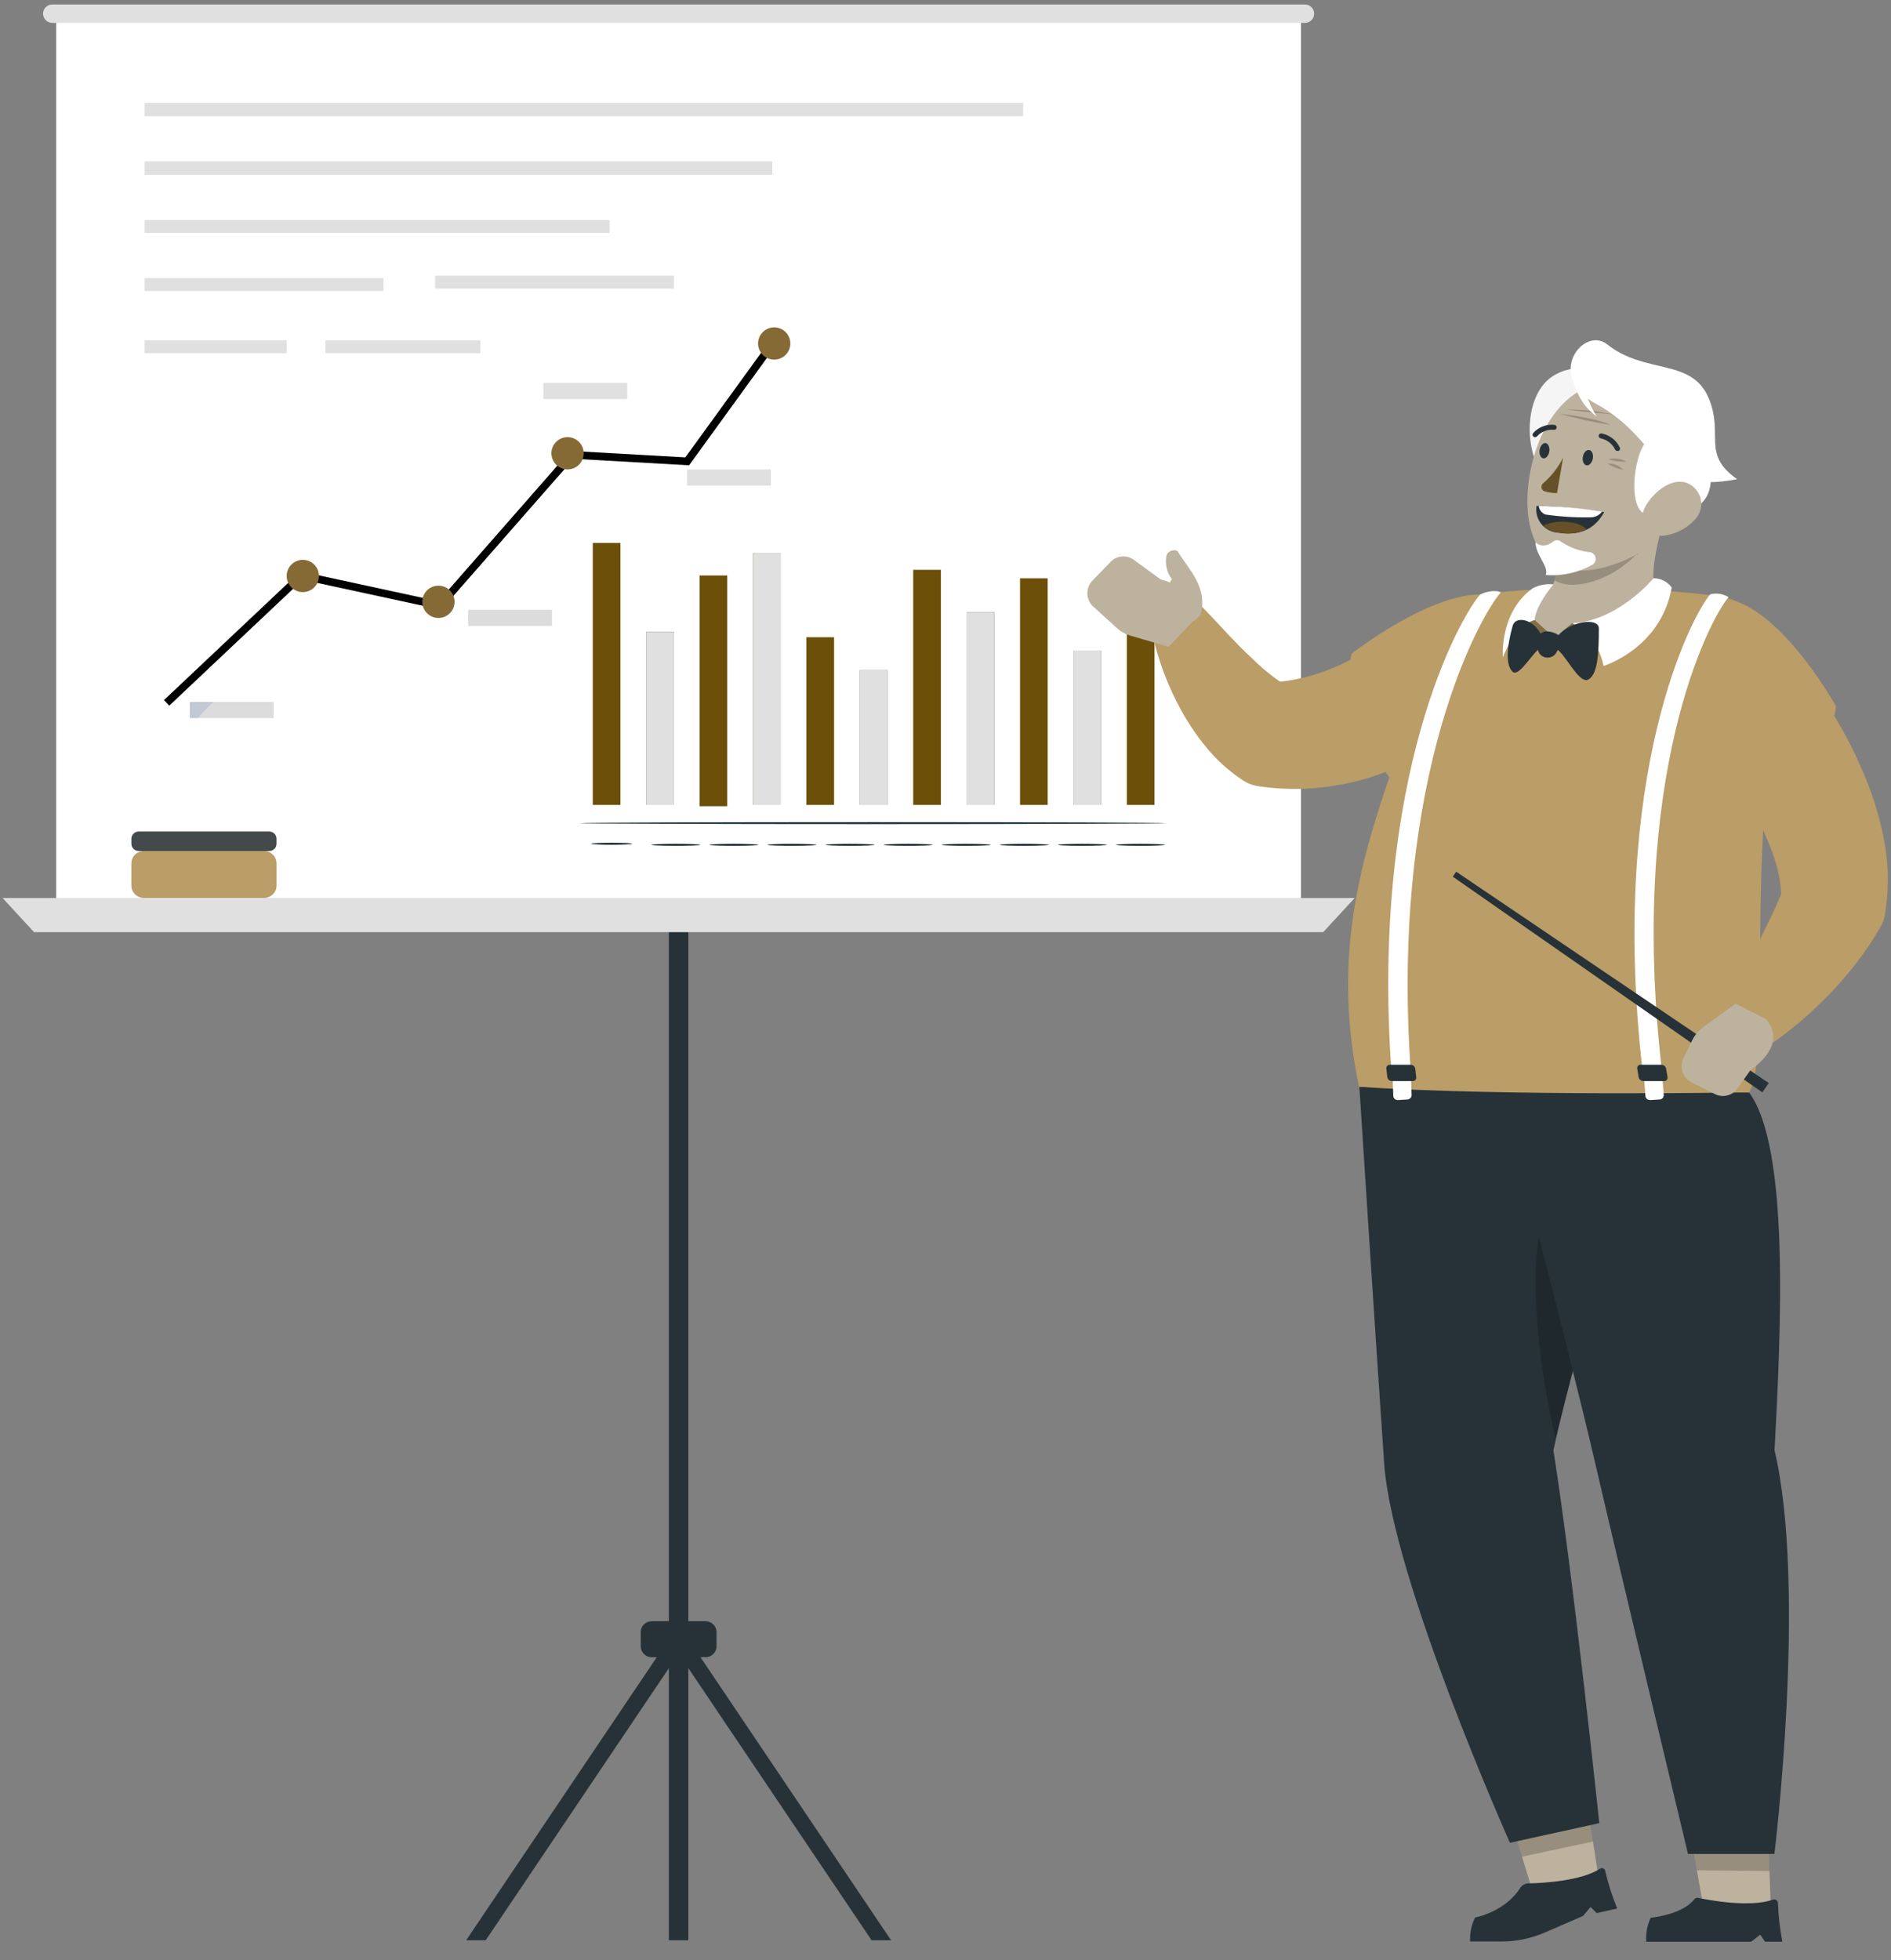 <?xml version="1.0" encoding="UTF-8"?> <svg xmlns="http://www.w3.org/2000/svg" width="82" height="85" viewBox="0 0 82 85" fill="none"><rect x="0" y="0" width="82" height="85" fill="#808080" stroke="none"/> <path d="M56.416 0.592H2.438V39.912H56.416V0.592Z" fill="white"></path> <path d="M56.587 0.992H2.267C2.161 0.992 2.059 0.95 1.984 0.875C1.909 0.8 1.867 0.698 1.867 0.592C1.867 0.486 1.91 0.385 1.985 0.31C2.06 0.236 2.161 0.194 2.267 0.194H56.587C56.693 0.194 56.794 0.236 56.868 0.31C56.943 0.385 56.985 0.486 56.985 0.592V0.592C56.985 0.644 56.975 0.696 56.955 0.745C56.935 0.793 56.906 0.837 56.869 0.875C56.832 0.912 56.788 0.941 56.74 0.961C56.691 0.982 56.639 0.992 56.587 0.992V0.992Z" fill="#E0E0E0"></path> <path d="M26.904 34.899H25.705V23.541H26.904V34.899Z" fill="#6C5009"></path> <path d="M28.02 34.899H29.22V27.399H28.02V34.899Z" fill="#5F4C29"></path> <path d="M31.536 34.957H30.336V24.953H31.536V34.957Z" fill="#6C5009"></path> <path d="M32.652 34.899H33.852V23.98H32.652V34.899Z" fill="#5F4C29"></path> <path d="M36.168 34.899H34.968V27.63H36.168V34.899Z" fill="#6C5009"></path> <path d="M37.284 34.899H38.483V29.055H37.284V34.899Z" fill="#5F4C29"></path> <path d="M40.8 34.899H39.6V24.707H40.8V34.899Z" fill="#6C5009"></path> <path d="M41.916 34.899H43.115V26.544H41.916V34.899Z" fill="#5F4C29"></path> <path d="M45.431 34.899H44.232V25.076H45.431V34.899Z" fill="#6C5009"></path> <path d="M46.547 34.899H47.747V28.207H46.547V34.899Z" fill="#5F4C29"></path> <path d="M50.063 34.899H48.863V26.933H50.063V34.899Z" fill="#6C5009"></path> <path d="M50.552 35.69C50.552 35.713 44.862 35.732 37.845 35.732C30.826 35.732 25.137 35.713 25.137 35.69C25.137 35.667 30.826 35.648 37.845 35.648C44.862 35.648 50.552 35.667 50.552 35.69Z" fill="#17282F"></path> <path d="M27.416 36.584C27.416 36.607 27.017 36.626 26.526 36.626C26.034 36.626 25.636 36.607 25.636 36.584C25.636 36.561 26.034 36.542 26.526 36.542C27.017 36.542 27.416 36.561 27.416 36.584Z" fill="#17282F"></path> <path d="M30.369 36.63C30.369 36.653 29.892 36.672 29.305 36.672C28.717 36.672 28.241 36.653 28.241 36.63C28.241 36.607 28.717 36.588 29.305 36.588C29.892 36.588 30.369 36.607 30.369 36.63Z" fill="#17282F"></path> <path d="M32.888 36.63C32.888 36.653 32.411 36.672 31.823 36.672C31.236 36.672 30.76 36.653 30.76 36.63C30.76 36.607 31.236 36.588 31.823 36.588C32.411 36.588 32.888 36.607 32.888 36.63Z" fill="#17282F"></path> <path d="M35.406 36.63C35.406 36.653 34.929 36.672 34.342 36.672C33.754 36.672 33.278 36.653 33.278 36.63C33.278 36.607 33.754 36.588 34.342 36.588C34.929 36.588 35.406 36.607 35.406 36.63Z" fill="#17282F"></path> <path d="M37.925 36.63C37.925 36.653 37.448 36.672 36.861 36.672C36.273 36.672 35.797 36.653 35.797 36.63C35.797 36.607 36.273 36.588 36.861 36.588C37.448 36.588 37.925 36.607 37.925 36.63Z" fill="#17282F"></path> <path d="M40.443 36.63C40.443 36.653 39.967 36.672 39.379 36.672C38.792 36.672 38.315 36.653 38.315 36.63C38.315 36.607 38.792 36.588 39.379 36.588C39.967 36.588 40.443 36.607 40.443 36.63Z" fill="#17282F"></path> <path d="M42.962 36.63C42.962 36.653 42.485 36.672 41.898 36.672C41.31 36.672 40.834 36.653 40.834 36.63C40.834 36.607 41.31 36.588 41.898 36.588C42.485 36.588 42.962 36.607 42.962 36.63Z" fill="#17282F"></path> <path d="M45.48 36.63C45.48 36.653 45.004 36.672 44.417 36.672C43.829 36.672 43.352 36.653 43.352 36.63C43.352 36.607 43.829 36.588 44.417 36.588C45.004 36.588 45.48 36.607 45.48 36.63Z" fill="#17282F"></path> <path d="M47.999 36.63C47.999 36.653 47.522 36.672 46.935 36.672C46.347 36.672 45.871 36.653 45.871 36.63C45.871 36.607 46.347 36.588 46.935 36.588C47.522 36.588 47.999 36.607 47.999 36.63Z" fill="#17282F"></path> <path d="M50.518 36.63C50.518 36.653 50.041 36.672 49.454 36.672C48.866 36.672 48.39 36.653 48.39 36.63C48.39 36.607 48.866 36.588 49.454 36.588C50.041 36.588 50.518 36.607 50.518 36.63Z" fill="#17282F"></path> <path d="M28.02 34.899H29.22V27.399H28.02V34.899Z" fill="#E0E0E0"></path> <path d="M32.652 34.899H33.852V23.98H32.652V34.899Z" fill="#E0E0E0"></path> <path d="M37.284 34.899H38.483V29.055H37.284V34.899Z" fill="#E0E0E0"></path> <path d="M41.916 34.899H43.115V26.544H41.916V34.899Z" fill="#E0E0E0"></path> <path d="M46.547 34.899H47.747V28.207H46.547V34.899Z" fill="#E0E0E0"></path> <rect x="6.271" y="4.456" width="38.097" height="0.581" fill="#E0E0E0"></rect> <rect x="6.271" y="9.539" width="20.16" height="0.56" fill="#E0E0E0"></rect> <rect x="6.271" y="6.998" width="27.221" height="0.581" fill="#E0E0E0"></rect> <rect x="6.271" y="12.059" width="10.36" height="0.56" fill="#E0E0E0"></rect> <rect x="6.271" y="14.754" width="6.16" height="0.56" fill="#E0E0E0"></rect> <rect x="18.871" y="11.954" width="10.36" height="0.56" fill="#E0E0E0"></rect> <rect x="14.111" y="14.754" width="6.72" height="0.56" fill="#E0E0E0"></rect> <path d="M27.201 17.304H23.562V16.603H27.201V17.304Z" fill="#E0E0E0"></path> <path d="M33.429 21.055H29.791V20.354H33.429V21.055Z" fill="#E0E0E0"></path> <path d="M11.869 31.135H8.587C8.807 30.889 9.031 30.656 9.26 30.434H11.869V31.135" fill="#DCDCDC"></path> <path d="M20.299 27.142H23.937V26.442H20.299V27.142Z" fill="#DCDCDC"></path> <path d="M8.587 31.135H8.231V30.434H9.26C9.032 30.656 8.807 30.889 8.587 31.135" fill="#C2C8D4"></path> <path d="M7.34 30.597L7.111 30.355L13.026 24.774L19.013 26.071L24.731 19.55L29.718 19.832L33.602 14.474L33.872 14.67L29.881 20.175L24.874 19.892L19.134 26.438L13.127 25.137L7.34 30.597Z" fill="black"></path> <circle cx="13.131" cy="24.974" r="0.7" fill="#866A36"></circle> <circle cx="19.012" cy="26.094" r="0.7" fill="#866A36"></circle> <circle cx="24.611" cy="19.654" r="0.7" fill="#866A36"></circle> <circle cx="33.572" cy="14.894" r="0.7" fill="#866A36"></circle> <path d="M11.451 36.899H6.238C5.939 36.899 5.697 37.141 5.697 37.44V38.394C5.697 38.693 5.939 38.935 6.238 38.935H11.451C11.75 38.935 11.992 38.693 11.992 38.394V37.44C11.992 37.141 11.75 36.899 11.451 36.899Z" fill="#BA9D67"></path> <path d="M11.675 36.054H6.014C5.839 36.054 5.697 36.195 5.697 36.37V36.583C5.697 36.758 5.839 36.899 6.014 36.899H11.675C11.85 36.899 11.992 36.758 11.992 36.583V36.37C11.992 36.195 11.85 36.054 11.675 36.054Z" fill="#444A4C"></path> <path d="M29.85 39.677H29.004V84.129H29.85V39.677Z" fill="#263238"></path> <path d="M30.595 70.295H28.26C27.997 70.295 27.784 70.508 27.784 70.771V71.381C27.784 71.644 27.997 71.857 28.26 71.857H30.595C30.858 71.857 31.071 71.644 31.071 71.381V70.771C31.071 70.508 30.858 70.295 30.595 70.295Z" fill="#263238"></path> <path d="M21.061 84.129H20.215L29.005 71.076H29.85L21.061 84.129Z" fill="#263238"></path> <path d="M37.794 84.129H38.639L29.85 71.076H29.004L37.794 84.129Z" fill="#263238"></path> <path d="M58.743 38.938H0.111L1.478 40.419H57.377L58.743 38.938Z" fill="#E0E0E0"></path> <path d="M65.331 78.3L68.718 77.581L69.355 81.629L66.526 82.235L65.331 78.3Z" fill="#BDB29E"></path> <path opacity="0.2" d="M65.331 78.303L68.721 77.583L69.078 79.849L66 80.505L65.331 78.303Z" fill="black"></path> <path d="M67.361 62.884C68.488 57.638 70.817 52.161 68.615 47.164L58.947 47.132C58.947 47.132 59.685 58.621 60.023 63.463C60.378 68.487 65.476 79.902 65.476 79.902L69.35 79.051C69.35 79.051 68.247 68.503 67.361 62.884Z" fill="#263238"></path> <path opacity="0.2" d="M67.462 62.384C68.154 59.348 69.186 56.241 69.455 53.206C65.79 49.208 66.253 57.36 67.462 62.384Z" fill="black"></path> <path d="M70.127 82.753L69.236 82.951L68.972 82.687L68.647 83.075L67.004 83.787C66.403 84.048 65.754 84.183 65.098 84.183H63.749C63.729 83.823 63.804 83.464 63.966 83.141C63.966 83.141 65.267 82.914 65.939 81.833C65.984 81.775 66.043 81.73 66.109 81.7C66.176 81.671 66.249 81.658 66.322 81.663C66.944 81.647 68.578 81.555 69.392 81.021C69.412 81.009 69.433 81.003 69.455 81.001C69.478 81 69.5 81.004 69.521 81.012C69.541 81.021 69.559 81.035 69.574 81.052C69.588 81.069 69.599 81.089 69.604 81.111C69.734 81.671 69.909 82.22 70.127 82.753V82.753Z" fill="#263238"></path> <path d="M73.179 78.802L76.645 78.834L76.796 82.925L73.901 82.901L73.179 78.802Z" fill="#BDB29E"></path> <path opacity="0.2" d="M73.179 78.802L76.648 78.837L76.733 81.126L73.583 81.097L73.179 78.802Z" fill="black"></path> <path d="M76.95 62.884C77.23 57.638 77.611 49.787 75.852 47.375L65.056 47.132C65.056 47.132 68.057 58.621 69.178 63.463C70.342 68.487 73.197 80.386 73.197 80.386H76.944C76.944 80.386 78.359 68.873 76.95 62.884Z" fill="#263238"></path> <path d="M63.265 31.56L63.104 31.703L62.982 31.806L62.747 31.993C62.594 32.11 62.44 32.218 62.284 32.324C61.98 32.532 61.664 32.723 61.338 32.895C60.69 33.242 60.01 33.525 59.307 33.739C58.955 33.847 58.593 33.934 58.231 34.003C57.868 34.072 57.498 34.125 57.128 34.162C56.386 34.231 55.639 34.222 54.899 34.133L54.619 34.098C54.36 34.067 54.112 33.977 53.894 33.834C53.286 33.432 52.743 32.94 52.284 32.374C51.885 31.886 51.531 31.362 51.226 30.809C50.94 30.289 50.691 29.75 50.48 29.196C50.377 28.931 50.287 28.646 50.2 28.368C50.113 28.09 50.052 27.818 49.98 27.495C49.92 27.227 49.948 26.945 50.06 26.694C50.173 26.442 50.364 26.234 50.605 26.1C50.846 25.966 51.124 25.915 51.397 25.952C51.67 25.989 51.924 26.114 52.12 26.308L52.252 26.441C52.405 26.594 52.585 26.797 52.752 26.969C52.918 27.141 53.093 27.334 53.26 27.514C53.601 27.871 53.934 28.217 54.275 28.529C54.588 28.841 54.923 29.13 55.277 29.394C55.544 29.596 55.836 29.762 56.147 29.886L55.145 29.592C55.581 29.563 56.014 29.499 56.441 29.402C56.867 29.301 57.286 29.169 57.694 29.008C58.105 28.84 58.506 28.646 58.894 28.429C59.09 28.321 59.278 28.202 59.46 28.088C59.553 28.03 59.64 27.969 59.725 27.913L59.844 27.831L59.891 27.797H59.91H59.894C60.394 27.35 61.052 27.121 61.721 27.159C62.391 27.197 63.018 27.499 63.465 27.999C63.912 28.5 64.141 29.157 64.103 29.827C64.066 30.496 63.763 31.124 63.263 31.57L63.265 31.56Z" fill="#BA9D67"></path> <path d="M50.676 28.045L51.684 26.988C52.279 25.576 50.33 25.123 50.33 25.123L49.116 24.238C48.959 24.143 48.774 24.107 48.593 24.135C48.412 24.164 48.247 24.255 48.127 24.394L47.418 25.129C47.34 25.198 47.277 25.282 47.231 25.376C47.185 25.47 47.159 25.572 47.153 25.676C47.147 25.78 47.161 25.884 47.195 25.983C47.23 26.081 47.283 26.172 47.352 26.25L48.365 27.173C48.553 27.358 48.783 27.493 49.037 27.567L50.676 28.045Z" fill="#BDB29E"></path> <path d="M64.394 25.779C62.052 25.642 58.619 28.336 58.619 28.336C58.294 29.233 59.095 32.567 60.529 34.022C60.529 34.022 62.173 34.413 63.612 32.678C65.177 30.788 66.877 25.922 64.394 25.779Z" fill="#BA9D67"></path> <path d="M64.86 25.692C68.067 25.388 71.297 25.44 74.493 25.845C74.93 25.91 75.35 26.063 75.726 26.296C76.102 26.528 76.427 26.835 76.68 27.198C76.933 27.56 77.11 27.971 77.199 28.404C77.288 28.837 77.288 29.284 77.198 29.717C75.701 37.258 76.82 45.678 75.852 47.364C75.852 47.364 65.167 47.55 58.929 47.121C57.223 38.924 60.579 33.924 62.263 27.53C62.562 26.448 63.736 25.822 64.86 25.692Z" fill="#BA9D67"></path> <path d="M77.97 28.807L78.208 29.106L78.42 29.37C78.555 29.55 78.684 29.735 78.811 29.918C79.076 30.283 79.308 30.661 79.541 31.041C80.012 31.818 80.427 32.628 80.784 33.464C81.169 34.347 81.462 35.267 81.656 36.211C81.888 37.272 81.926 38.365 81.77 39.44L81.738 39.657C81.71 39.834 81.65 40.005 81.561 40.162C81.245 40.714 80.892 41.244 80.504 41.748C80.132 42.23 79.734 42.691 79.311 43.129C78.891 43.557 78.46 43.964 78.005 44.347C77.546 44.736 77.063 45.096 76.558 45.424C76.322 45.579 76.042 45.652 75.76 45.632C75.478 45.611 75.211 45.498 75 45.311C74.789 45.123 74.646 44.871 74.593 44.593C74.54 44.316 74.58 44.029 74.707 43.776L74.765 43.673C74.993 43.218 75.268 42.734 75.514 42.269C75.76 41.804 76.013 41.338 76.246 40.876C76.479 40.413 76.698 39.955 76.913 39.511C77.127 39.067 77.291 38.617 77.455 38.189L77.246 38.908C77.233 38.377 77.144 37.851 76.981 37.346C76.888 37.044 76.78 36.747 76.656 36.457C76.534 36.156 76.392 35.849 76.241 35.542C75.931 34.931 75.585 34.312 75.204 33.707C75.019 33.4 74.816 33.101 74.62 32.803L74.319 32.361L74.041 31.967L73.948 31.835C73.558 31.299 73.394 30.63 73.492 29.974C73.59 29.318 73.942 28.727 74.472 28.328C75.003 27.93 75.669 27.756 76.326 27.845C76.984 27.933 77.58 28.277 77.986 28.802L77.97 28.807Z" fill="#BA9D67"></path> <path d="M75.323 26.089C77.534 26.882 79.618 30.621 79.618 30.621C79.525 31.983 77.357 35.066 75.823 35.74C74.753 34.823 73.96 33.625 73.533 32.282C72.83 29.923 74.186 26.427 75.323 26.089Z" fill="#BA9D67"></path> <path d="M66.378 26.258C66.589 25.852 66.931 25.529 67.348 25.34C67.505 24.934 67.517 24.485 67.382 24.071L72.121 22.561C71.738 24.129 71.436 25.369 72.021 26.131C71.087 26.702 69.376 27.718 67.525 27.67C65.674 27.622 66.074 26.916 66.378 26.258Z" fill="#BDB29E"></path> <path opacity="0.2" d="M67.419 24.219L70.981 24.01C69.868 25.2 68.181 25.647 67.409 25.163C67.494 24.855 67.497 24.529 67.419 24.219V24.219Z" fill="black"></path> <path d="M67.409 27.665L68.181 27.014L69.215 27.543C69.215 27.543 68.554 28.165 67.409 27.665Z" fill="#BA9D67"></path> <path opacity="0.3" d="M67.409 27.665L68.181 27.014L69.215 27.543C69.215 27.543 68.554 28.165 67.409 27.665Z" fill="black"></path> <path d="M70.035 17.656C69.977 16.199 68.57 15.541 67.351 16.299C66.132 17.058 66.029 19.404 66.925 20.628C67.822 21.852 70.035 17.656 70.035 17.656Z" fill="#F5F5F5"></path> <path d="M73.054 20.16C72.488 22.201 72.055 23.577 70.582 24.235C67.649 25.539 66.351 24.156 66.237 21.998C66.145 20.057 67.086 17.045 69.439 16.606C71.793 16.167 73.62 18.116 73.054 20.16Z" fill="#BDB29E"></path> <path d="M71.431 19.097C70.799 19.698 70.548 22.352 71.502 22.308C72.152 22.27 72.799 22.187 73.438 22.059C73.438 22.059 74.651 21.599 73.988 19.78C73.324 17.96 71.431 19.097 71.431 19.097Z" fill="white"></path> <path opacity="0.2" d="M69.741 19.912C70.01 19.843 70.294 19.881 70.534 20.02C70.266 20.035 69.996 19.998 69.741 19.912V19.912Z" fill="black"></path> <path opacity="0.2" d="M69.714 20.102C69.839 20.095 69.963 20.116 70.079 20.161C70.195 20.207 70.3 20.277 70.386 20.366C70.146 20.328 69.917 20.238 69.714 20.102V20.102Z" fill="black"></path> <path opacity="0.2" d="M67.943 17.759C68.613 17.756 69.281 17.823 69.937 17.96C68.824 17.881 67.943 17.759 67.943 17.759Z" fill="black"></path> <path opacity="0.2" d="M67.626 17.934C67.626 17.934 69.149 18.1 69.855 18.428C69.102 18.311 68.357 18.146 67.626 17.934Z" fill="black"></path> <path d="M73.475 22.551C73.282 22.758 73.051 22.925 72.793 23.042C72.536 23.16 72.258 23.226 71.975 23.236C71.217 23.254 71.016 22.529 71.375 21.913C71.701 21.355 72.486 20.673 73.173 20.951C73.322 21.013 73.453 21.112 73.554 21.237C73.656 21.363 73.724 21.511 73.754 21.67C73.784 21.828 73.774 21.992 73.725 22.145C73.677 22.299 73.591 22.438 73.475 22.551V22.551Z" fill="#BDB29E"></path> <path d="M69.07 19.883C69.103 19.7 69.033 19.535 68.913 19.514C68.794 19.492 68.671 19.623 68.638 19.805C68.605 19.988 68.675 20.153 68.795 20.175C68.914 20.196 69.037 20.065 69.07 19.883Z" fill="#263238"></path> <path d="M67.181 19.586C67.15 19.766 67.025 19.896 66.917 19.872C66.808 19.848 66.729 19.684 66.763 19.502C66.798 19.319 66.919 19.19 67.028 19.214C67.136 19.237 67.216 19.404 67.181 19.586Z" fill="#263238"></path> <path d="M67.781 19.846L67.517 21.379C67.334 21.382 67.151 21.356 66.975 21.303C66.94 21.29 66.91 21.268 66.886 21.239C66.863 21.21 66.849 21.175 66.844 21.139C66.839 21.102 66.844 21.064 66.859 21.03C66.874 20.997 66.897 20.967 66.927 20.946C67.28 20.637 67.57 20.264 67.781 19.846V19.846Z" fill="#665027"></path> <path d="M70.138 19.549C70.155 19.555 70.174 19.555 70.191 19.549C70.204 19.543 70.215 19.535 70.225 19.524C70.234 19.513 70.241 19.5 70.246 19.487C70.25 19.473 70.252 19.459 70.251 19.445C70.249 19.43 70.245 19.417 70.239 19.404C70.165 19.246 70.054 19.108 69.916 19.002C69.778 18.896 69.617 18.824 69.445 18.793C69.431 18.791 69.416 18.792 69.403 18.796C69.389 18.8 69.376 18.806 69.365 18.815C69.353 18.824 69.344 18.835 69.337 18.848C69.33 18.86 69.325 18.874 69.324 18.888C69.321 18.917 69.33 18.945 69.347 18.968C69.365 18.99 69.391 19.005 69.419 19.01V19.01C69.553 19.037 69.679 19.096 69.787 19.181C69.894 19.266 69.98 19.375 70.038 19.499C70.048 19.516 70.062 19.53 70.08 19.539C70.098 19.548 70.118 19.552 70.138 19.549V19.549Z" fill="#263238"></path> <path d="M66.549 18.954C66.567 18.957 66.585 18.956 66.602 18.95C66.619 18.945 66.635 18.935 66.647 18.923C66.737 18.82 66.851 18.741 66.978 18.692C67.104 18.642 67.241 18.623 67.377 18.637C67.405 18.642 67.434 18.635 67.457 18.619C67.48 18.603 67.496 18.578 67.501 18.55C67.506 18.521 67.499 18.492 67.483 18.469C67.467 18.445 67.442 18.429 67.414 18.423C67.243 18.403 67.07 18.424 66.909 18.485C66.748 18.546 66.604 18.644 66.489 18.772C66.478 18.782 66.47 18.794 66.464 18.807C66.459 18.82 66.456 18.834 66.456 18.849C66.456 18.863 66.459 18.877 66.464 18.89C66.47 18.904 66.478 18.916 66.489 18.925C66.504 18.942 66.526 18.953 66.549 18.954V18.954Z" fill="#263238"></path> <path d="M71.703 25.073C71.703 25.073 70.172 26.924 68.181 27.025C69.339 27.575 69.535 28.876 69.535 28.876C69.535 28.876 72.023 28.119 72.491 25.473C72.401 25.348 72.282 25.247 72.145 25.178C72.008 25.109 71.857 25.073 71.703 25.073V25.073Z" fill="white"></path> <path d="M67.409 27.665L66.536 26.871L65.426 27.202C65.426 27.202 66.264 28.164 67.409 27.665Z" fill="#BA9D67"></path> <path opacity="0.3" d="M67.409 27.665L66.536 26.871L65.426 27.202C65.426 27.202 66.264 28.164 67.409 27.665Z" fill="black"></path> <path d="M67.362 25.34C67.362 25.34 66.587 26.237 66.55 26.885C65.619 27.149 65.17 28.514 65.17 28.514C65.17 28.514 65 26.559 66.463 25.507C66.739 25.363 67.052 25.305 67.362 25.34V25.34Z" fill="white"></path> <path d="M77.288 84.191H76.535L76.331 83.885L75.934 84.194H71.386C71.359 83.835 71.427 83.476 71.582 83.152C71.582 83.152 72.941 83.028 73.465 82.359C73.483 82.333 73.508 82.312 73.538 82.3C73.567 82.288 73.6 82.284 73.631 82.29C74.086 82.385 75.884 82.726 76.873 82.369C76.898 82.36 76.924 82.356 76.951 82.359C76.977 82.361 77.002 82.37 77.024 82.385C77.046 82.399 77.064 82.419 77.077 82.442C77.09 82.465 77.097 82.491 77.098 82.517C77.118 83.079 77.182 83.639 77.288 84.191V84.191Z" fill="#263238"></path> <path d="M67.451 28.355C67.666 28.022 67.777 27.667 67.536 27.509C67.364 27.398 66.849 27.244 66.743 27.591C66.637 27.937 66.65 28.233 66.796 28.384C66.839 28.428 66.891 28.462 66.949 28.484C67.007 28.507 67.068 28.517 67.13 28.514C67.192 28.511 67.252 28.496 67.308 28.468C67.363 28.441 67.412 28.402 67.451 28.355V28.355Z" fill="#263238"></path> <path d="M67.559 27.583C68.009 26.959 69.331 26.737 69.331 27.25C69.331 28.236 69.299 29.233 68.876 29.465C68.453 29.698 67.787 28.172 67.461 28.143L67.559 27.583Z" fill="#263238"></path> <path d="M66.832 27.543C66.568 26.885 65.73 26.652 65.592 27.141C65.328 28.08 65.291 28.857 65.592 29.127C65.894 29.397 66.555 28.106 66.822 28.117L66.832 27.543Z" fill="#263238"></path> <path d="M52.059 26.663C52.392 25.454 51.548 24.706 51.08 23.923C50.998 23.791 50.594 23.862 50.573 24.142C50.546 24.313 50.554 24.488 50.596 24.655C50.638 24.823 50.714 24.98 50.819 25.118C50.573 25.425 50.208 26.498 51.065 27.197C51.45 27.146 51.804 26.956 52.059 26.663V26.663Z" fill="#BDB29E"></path> <path d="M74.956 25.893C74.839 25.82 74.708 25.771 74.572 25.75C74.435 25.729 74.296 25.735 74.162 25.769C73.337 26.718 69.754 33.627 71.227 46.434H72.066C70.585 33.625 74.131 26.842 74.956 25.893Z" fill="white"></path> <path d="M72.145 47.481L72.071 46.537C72.065 46.487 72.04 46.442 72.001 46.41C71.962 46.378 71.912 46.363 71.862 46.368L71.457 46.389C71.408 46.391 71.361 46.412 71.328 46.449C71.294 46.485 71.276 46.532 71.277 46.582L71.352 47.529C71.358 47.578 71.383 47.623 71.422 47.655C71.461 47.686 71.51 47.702 71.56 47.698L71.965 47.674C71.99 47.673 72.014 47.668 72.036 47.658C72.058 47.648 72.079 47.633 72.095 47.615C72.112 47.597 72.125 47.576 72.133 47.553C72.142 47.53 72.146 47.505 72.145 47.481Z" fill="white"></path> <path d="M72.163 46.875H71.259C71.211 46.874 71.164 46.856 71.127 46.825C71.09 46.794 71.065 46.751 71.055 46.703L70.997 46.339C70.993 46.317 70.993 46.295 70.999 46.274C71.004 46.253 71.014 46.234 71.028 46.217C71.042 46.2 71.06 46.187 71.079 46.179C71.099 46.17 71.121 46.166 71.143 46.167H72.047C72.095 46.168 72.141 46.186 72.178 46.217C72.214 46.249 72.239 46.291 72.248 46.339L72.309 46.703C72.313 46.725 72.313 46.747 72.307 46.768C72.302 46.789 72.292 46.808 72.278 46.825C72.264 46.841 72.246 46.855 72.226 46.863C72.207 46.872 72.185 46.876 72.163 46.875Z" fill="#263238"></path> <path d="M65.079 25.692C64.923 25.568 64.431 25.639 64.186 25.779C63.321 26.729 59.426 33.638 60.336 46.444H61.174C60.267 33.625 64.215 26.631 65.079 25.692Z" fill="white"></path> <path d="M61.213 47.481L61.182 46.537C61.18 46.512 61.173 46.489 61.162 46.467C61.151 46.445 61.136 46.425 61.117 46.41C61.098 46.394 61.077 46.382 61.053 46.375C61.03 46.367 61.005 46.365 60.981 46.368L60.574 46.389C60.524 46.391 60.477 46.413 60.442 46.449C60.407 46.484 60.387 46.532 60.386 46.582L60.417 47.529C60.422 47.577 60.446 47.623 60.483 47.654C60.521 47.686 60.569 47.701 60.618 47.698L61.026 47.674C61.076 47.672 61.123 47.651 61.158 47.615C61.193 47.579 61.213 47.531 61.213 47.481Z" fill="white"></path> <path d="M61.259 46.875H60.354C60.307 46.874 60.261 46.856 60.225 46.825C60.19 46.793 60.166 46.75 60.159 46.703L60.116 46.339C60.113 46.317 60.115 46.295 60.121 46.274C60.128 46.253 60.138 46.233 60.153 46.217C60.168 46.2 60.186 46.188 60.206 46.179C60.226 46.17 60.248 46.166 60.27 46.167H61.174C61.221 46.168 61.267 46.186 61.303 46.217C61.339 46.249 61.362 46.291 61.37 46.339L61.412 46.703C61.415 46.725 61.413 46.747 61.407 46.768C61.401 46.789 61.39 46.809 61.375 46.825C61.361 46.841 61.343 46.854 61.322 46.863C61.302 46.872 61.281 46.876 61.259 46.875V46.875Z" fill="#263238"></path> <path d="M69.694 14.932C68.668 14.115 66.968 16.3 69.213 17.513C72.026 19.036 71.688 21.496 75.326 20.776C73.769 19.684 74.758 18.851 74.099 17.275C73.364 15.506 71.357 16.255 69.694 14.932Z" fill="white"></path> <path d="M68.128 16.241C68.462 17.463 68.866 17.749 69.242 18.069C68.979 17.648 68.79 17.186 68.684 16.701L68.128 16.241Z" fill="white"></path> <path d="M66.626 21.942C66.626 21.942 67.419 21.882 69.564 22.207C69.217 22.815 68.67 23.265 67.57 23.098C67.43 23.09 67.293 23.053 67.168 22.99C67.042 22.926 66.932 22.837 66.843 22.728C66.754 22.62 66.689 22.494 66.652 22.358C66.614 22.223 66.606 22.081 66.626 21.942V21.942Z" fill="#263238"></path> <path d="M68.155 22.659C67.736 22.572 67.3 22.619 66.909 22.794C67.093 22.958 67.323 23.061 67.568 23.09C67.986 23.178 68.421 23.131 68.81 22.955C68.629 22.789 68.399 22.686 68.155 22.659Z" fill="#665027"></path> <path d="M66.727 21.94C66.736 22.022 66.768 22.1 66.819 22.165C66.87 22.23 66.938 22.28 67.015 22.31C67.652 22.403 68.296 22.444 68.94 22.432C69.041 22.437 69.143 22.417 69.235 22.375C69.327 22.332 69.407 22.267 69.469 22.186C68.562 22.033 67.646 21.951 66.727 21.94V21.94Z" fill="white"></path> <path d="M66.581 23.516C66.602 24.09 67.179 24.573 67.028 24.933C67.741 24.987 68.453 24.827 69.075 24.473C69.121 24.439 69.156 24.392 69.176 24.338C69.196 24.284 69.2 24.225 69.187 24.169C69.174 24.113 69.145 24.062 69.103 24.022C69.062 23.982 69.01 23.955 68.953 23.944C68.5 23.899 68.065 23.741 67.689 23.484C67.641 23.444 67.581 23.422 67.519 23.422C67.456 23.422 67.396 23.444 67.348 23.484C66.893 23.841 66.581 23.516 66.581 23.516Z" fill="white"></path> <path d="M76.42 47.364L62.998 38.012L63.146 37.797L76.698 46.96L76.42 47.364Z" fill="#263238"></path> <path d="M75.263 43.52L76.564 44.178C77.6 45.31 75.913 46.389 75.913 46.389L75.313 47.235C75.198 47.378 75.035 47.475 74.855 47.508C74.675 47.542 74.488 47.511 74.329 47.42L73.414 46.965C73.317 46.926 73.229 46.868 73.155 46.795C73.08 46.721 73.021 46.634 72.981 46.538C72.94 46.441 72.919 46.338 72.918 46.233C72.918 46.129 72.938 46.025 72.978 45.929L73.374 45.117C73.489 44.879 73.661 44.674 73.874 44.519L75.263 43.52Z" fill="#BDB29E"></path> </svg> 